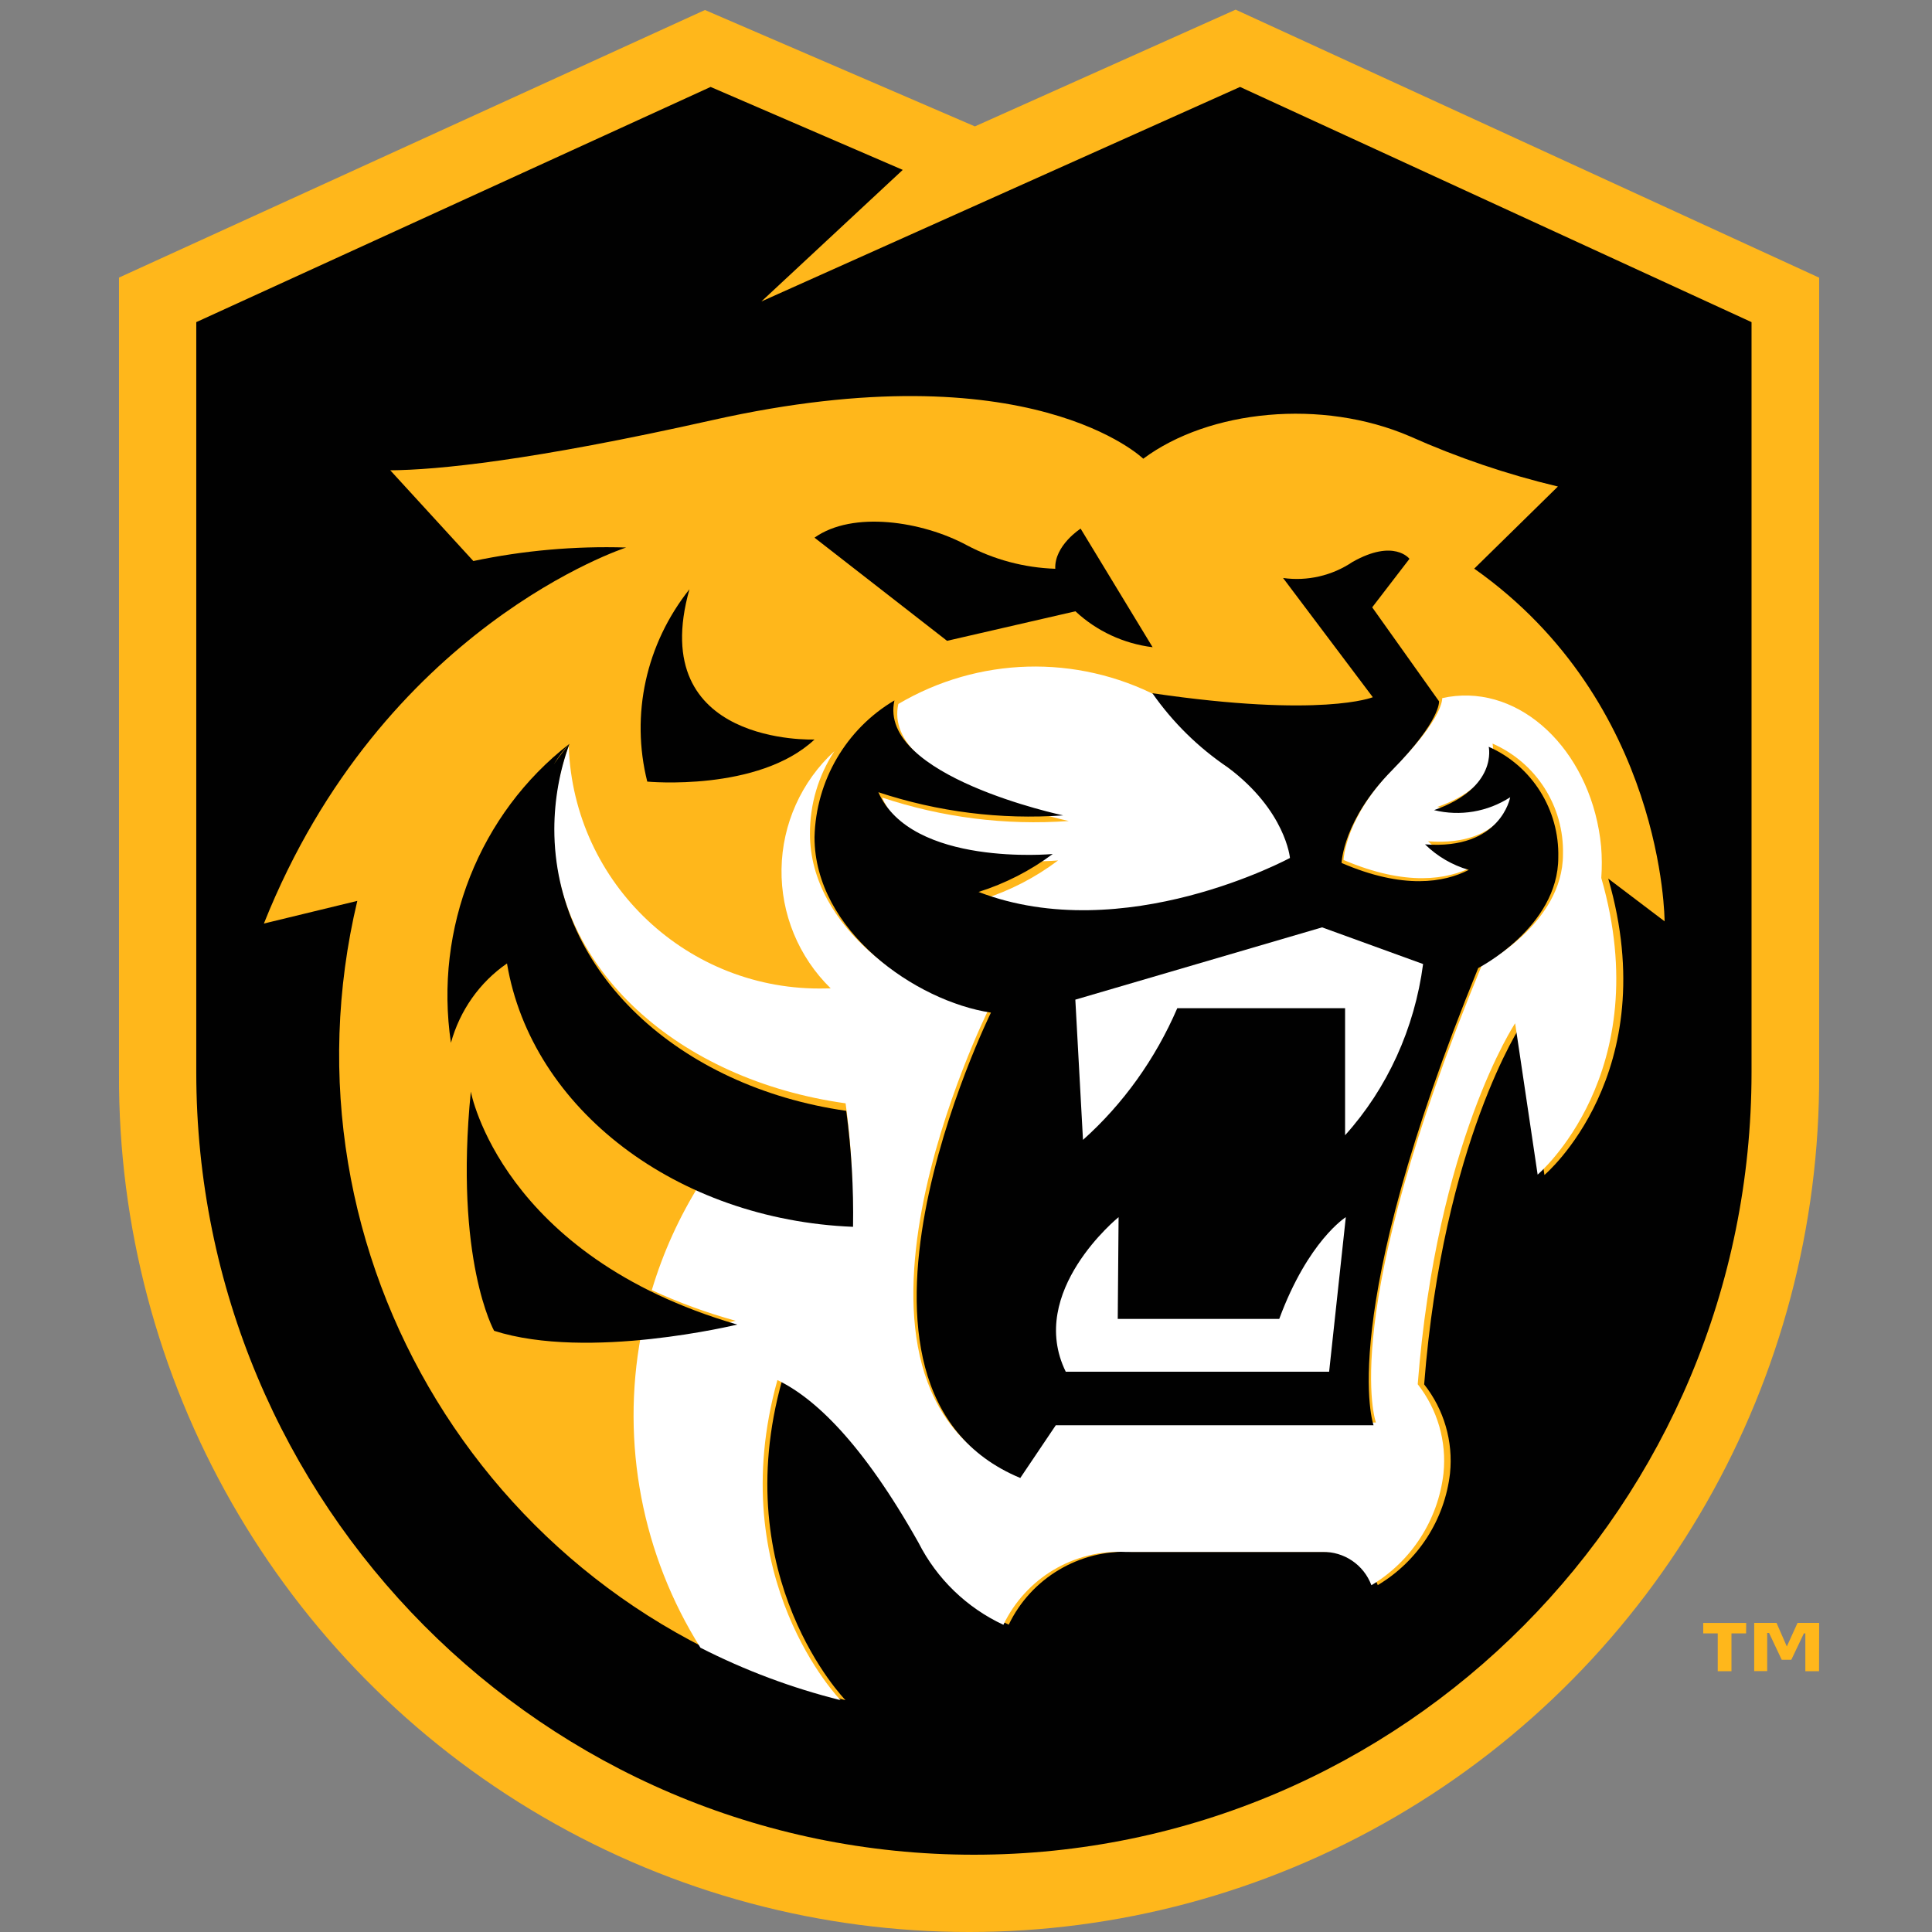<?xml version="1.0" encoding="UTF-8"?>
<svg width="200px" height="200px" viewBox="0 0 200 200" version="1.1" xmlns="http://www.w3.org/2000/svg" xmlns:xlink="http://www.w3.org/1999/xlink">
    <rect x="0" y="0" width="200" height="200" fill="#808080" stroke="none"/>
    <!-- Generator: Sketch 61.2 (89653) - https://sketch.com -->
    <title>logo/vector</title>
    <desc>Created with Sketch.</desc>
    <g id="logo/vector" stroke="none" stroke-width="1" fill="none" fill-rule="evenodd">
        <g id="tiger-badge-01" transform="translate(12, 1)" fill-rule="nonzero">
            <path d="M115.911,0 L88.919,12.085 L60.975,0.036 L0.318,27.735 L0.318,110.143 C0.168,141.838 16.908,171.19 44.197,187.082 C71.485,202.973 105.15,202.973 132.438,187.082 C159.727,171.19 176.467,141.838 176.318,110.143 L176.318,27.745 L115.911,0 Z" id="Path" fill="#FFB71B"></path>
            <path d="M169.318,32.347 L169.318,109.998 C169.318,154.734 133.276,191 88.818,191 C44.359,191 8.318,154.734 8.318,109.998 L8.318,32.347 L61.562,8 L81.451,16.587 L66.821,30.206 L116.37,8 L169.318,32.347 Z" id="Path" fill="#010101"></path>
            <path d="M160.318,94.375 C160.318,94.375 160.318,71.772 140.612,57.865 L149.274,49.364 C144.015,48.111 138.885,46.371 133.952,44.167 C124.847,40.246 113.173,41.411 106.348,46.486 C106.348,46.486 94.67,35.112 61.76,42.488 C42.912,46.715 33.233,47.649 28.4,47.685 L37.001,57.078 C42.198,55.983 47.508,55.514 52.817,55.679 C52.817,55.679 27.597,63.813 15.318,94.605 L24.988,92.259 C16.25,128.966 38.776,165.847 75.525,175 C75.525,175 63.215,162.409 68.966,141.88 C72.805,143.708 77.77,148.331 83.616,158.7 C85.516,162.429 88.618,165.417 92.424,167.184 C94.744,162.358 99.743,159.388 105.109,159.649 L125.519,159.649 C127.785,159.594 129.836,160.977 130.626,163.092 C134.79,160.604 137.554,156.327 138.104,151.523 C138.447,148.223 137.488,144.919 135.429,142.311 C137.393,117.179 145.543,104.984 145.543,104.984 L147.879,120.633 C147.879,120.633 160.322,110.148 154.486,89.955 L160.318,94.375 Z" id="Path" fill="#FFB71B"></path>
            <path d="M98.624,83.992 C92.095,84.46 85.539,83.635 79.318,81.563 C82.78,89.46 97.531,88.073 97.531,88.073 C95.186,89.84 92.567,91.194 89.784,92.081 C104.995,97.952 122.318,88.48 122.318,88.48 C122.318,88.48 121.881,83.514 115.831,78.944 C112.753,76.855 110.08,74.205 107.946,71.126 C99.418,66.707 89.277,66.988 80.997,71.873 C79.222,79.848 98.624,83.986 98.624,83.986" id="Path" fill="#FFFFFF"></path>
            <path d="M153.764,89.89 L153.764,89.89 C153.842,88.8 153.836,87.705 153.746,86.616 C152.852,77.3 146.099,70.331 138.662,71.051 C138.203,71.094 137.747,71.167 137.297,71.271 C137.297,71.271 137.498,73.256 132.356,78.43 C127.215,83.605 127.085,88.023 127.085,88.023 C133.593,90.798 137.85,90.04 140.413,88.739 C138.69,88.248 137.115,87.337 135.83,86.088 C143.788,86.688 144.756,81.208 144.756,81.208 C142.39,82.722 139.507,83.203 136.777,82.54 C143.497,80.211 142.507,75.977 142.507,75.977 C147.044,77.963 149.927,82.498 149.798,87.449 C149.798,94.652 141.406,98.904 141.406,98.904 C126.36,135.31 130.437,146.259 130.437,146.259 L97.133,146.259 L93.411,151.718 C70.924,142.471 90.337,103.496 90.337,103.496 C82.45,102.329 71.847,95.002 71.847,85.314 C71.832,82.276 72.712,79.302 74.376,76.762 C70.955,79.902 68.976,84.311 68.903,88.955 C68.83,93.598 70.671,98.067 73.992,101.313 C73.824,101.313 73.66,101.325 73.494,101.323 C59.257,101.68 47.385,90.511 46.877,76.282 L46.816,76.386 C45.832,79.083 45.325,81.932 45.318,84.803 C45.318,99.258 58.22,110.801 75.537,113.216 C76.072,117.089 76.307,120.998 76.242,124.907 C70.836,124.712 65.509,123.542 60.519,121.454 C58.342,124.908 56.645,128.643 55.474,132.555 C58.278,133.845 61.181,134.907 64.156,135.728 C60.921,136.437 57.646,136.947 54.349,137.257 C52.273,148.42 54.472,159.955 60.511,169.572 C65.126,171.924 69.992,173.745 75.017,175 C75.017,175 62.747,162.428 68.477,141.865 C72.301,143.696 77.252,148.324 83.086,158.703 C84.981,162.438 88.073,165.429 91.87,167.198 C94.183,162.367 99.169,159.394 104.52,159.655 L124.873,159.655 C127.133,159.6 129.178,160.985 129.967,163.103 C134.121,160.611 136.879,156.329 137.43,151.517 C137.769,148.214 136.813,144.909 134.762,142.297 C136.721,117.14 144.846,104.93 144.846,104.93 L147.176,120.597 C147.176,120.597 159.584,110.101 153.764,89.884" id="Path" fill="#FFFFFF"></path>
            <path d="M72.318,54.659 L86.039,65.338 L99.327,62.28 C101.518,64.327 104.319,65.631 107.318,66 L99.865,53.723 C99.865,53.723 97.134,55.469 97.241,57.879 C94.037,57.772 90.902,56.936 88.08,55.439 C83.493,52.961 76.272,51.839 72.318,54.659" id="Path" fill="#010101"></path>
            <path d="M59.371,60 C54.869,65.664 53.265,72.98 55.004,79.911 C55.004,79.911 66.498,81.001 72.318,75.554 C72.318,75.554 54.787,76.252 59.371,60" id="Path" fill="#010101"></path>
            <path d="M75.602,113.994 C58.283,111.509 45.383,99.661 45.383,84.831 C45.39,81.816 45.919,78.825 46.946,76 C46.376,76.685 45.839,77.392 45.333,78.124 C45.794,77.358 46.335,76.646 46.946,76 C37.632,83.225 32.923,95.106 34.68,106.952 C35.605,103.594 37.661,100.682 40.484,98.737 C43.02,113.848 58.105,125.271 76.307,126 C76.372,121.987 76.137,117.976 75.602,114" id="Path" fill="#010101"></path>
            <path d="M36.739,112 C36.739,112 39.861,129.003 64.318,136.119 C64.318,136.119 48.898,139.881 39.151,136.765 C39.151,136.765 35.011,129.426 36.739,112" id="Path" fill="#010101"></path>
            <path d="M142.112,76.307 C142.112,76.307 143.1,80.539 136.453,82.865 C139.15,83.527 141.997,83.044 144.334,81.53 C144.334,81.53 143.377,87.007 135.518,86.407 C136.788,87.654 138.344,88.562 140.046,89.052 C137.514,90.347 133.31,91.109 126.881,88.334 C126.881,88.334 127.006,83.915 132.088,78.752 C137.17,73.588 136.969,71.599 136.969,71.599 L130.05,61.871 L133.907,56.849 C133.907,56.849 132.315,54.737 128.008,57.175 C125.893,58.596 123.338,59.186 120.823,58.834 L130.113,71.176 C130.113,71.176 124.843,73.341 107.294,70.762 C109.409,73.787 112.058,76.391 115.108,78.444 C121.103,82.933 121.536,87.815 121.536,87.815 C121.536,87.815 104.374,97.114 89.298,91.333 C92.056,90.466 94.652,89.139 96.977,87.407 C96.977,87.407 82.349,88.77 78.928,81.01 C85.093,83.051 91.59,83.865 98.061,83.409 C98.061,83.409 78.833,79.345 80.592,71.508 C75.593,74.455 72.462,79.812 72.318,85.662 C72.318,95.341 82.794,102.653 90.583,103.826 C90.583,103.826 71.408,142.755 93.619,152 L97.296,146.539 L130.19,146.539 C130.19,146.539 126.164,135.581 141.023,99.213 C141.023,99.213 149.313,94.969 149.313,87.769 C149.442,82.823 146.595,78.29 142.112,76.307" id="Path" fill="#010101"></path>
            <path d="M99.318,102.484 L100.111,117 C104.269,113.282 107.603,108.627 109.872,103.37 L127.243,103.37 L127.243,116.52 C131.616,111.665 134.441,105.463 135.318,98.797 L124.862,95 L99.318,102.484 Z" id="Path" fill="#FFFFFF"></path>
            <path d="M120.431,135.533 L103.708,135.533 L103.796,125 C103.796,125 94.26,132.713 98.327,141 L125.591,141 L127.318,125 C127.318,125 123.423,127.428 120.427,135.533" id="Path" fill="#FFFFFF"></path>
            <path d="M168.755,168.087 L167.242,168.087 L167.242,172 L165.819,172 L165.819,168.087 L164.318,168.087 L164.318,167.004 L168.765,167.004 L168.755,168.087 Z M176.307,172 L174.888,172 L174.888,168.087 L174.737,168.087 L173.436,170.82 L172.444,170.82 L171.13,168.038 L170.939,168.038 L170.939,171.992 L169.594,171.992 L169.594,167 L171.905,167 L172.971,169.443 L174.082,167 L176.318,167 L176.307,172 Z" id="Shape" fill="#FFB71B"></path>
        </g>
    </g>
</svg>